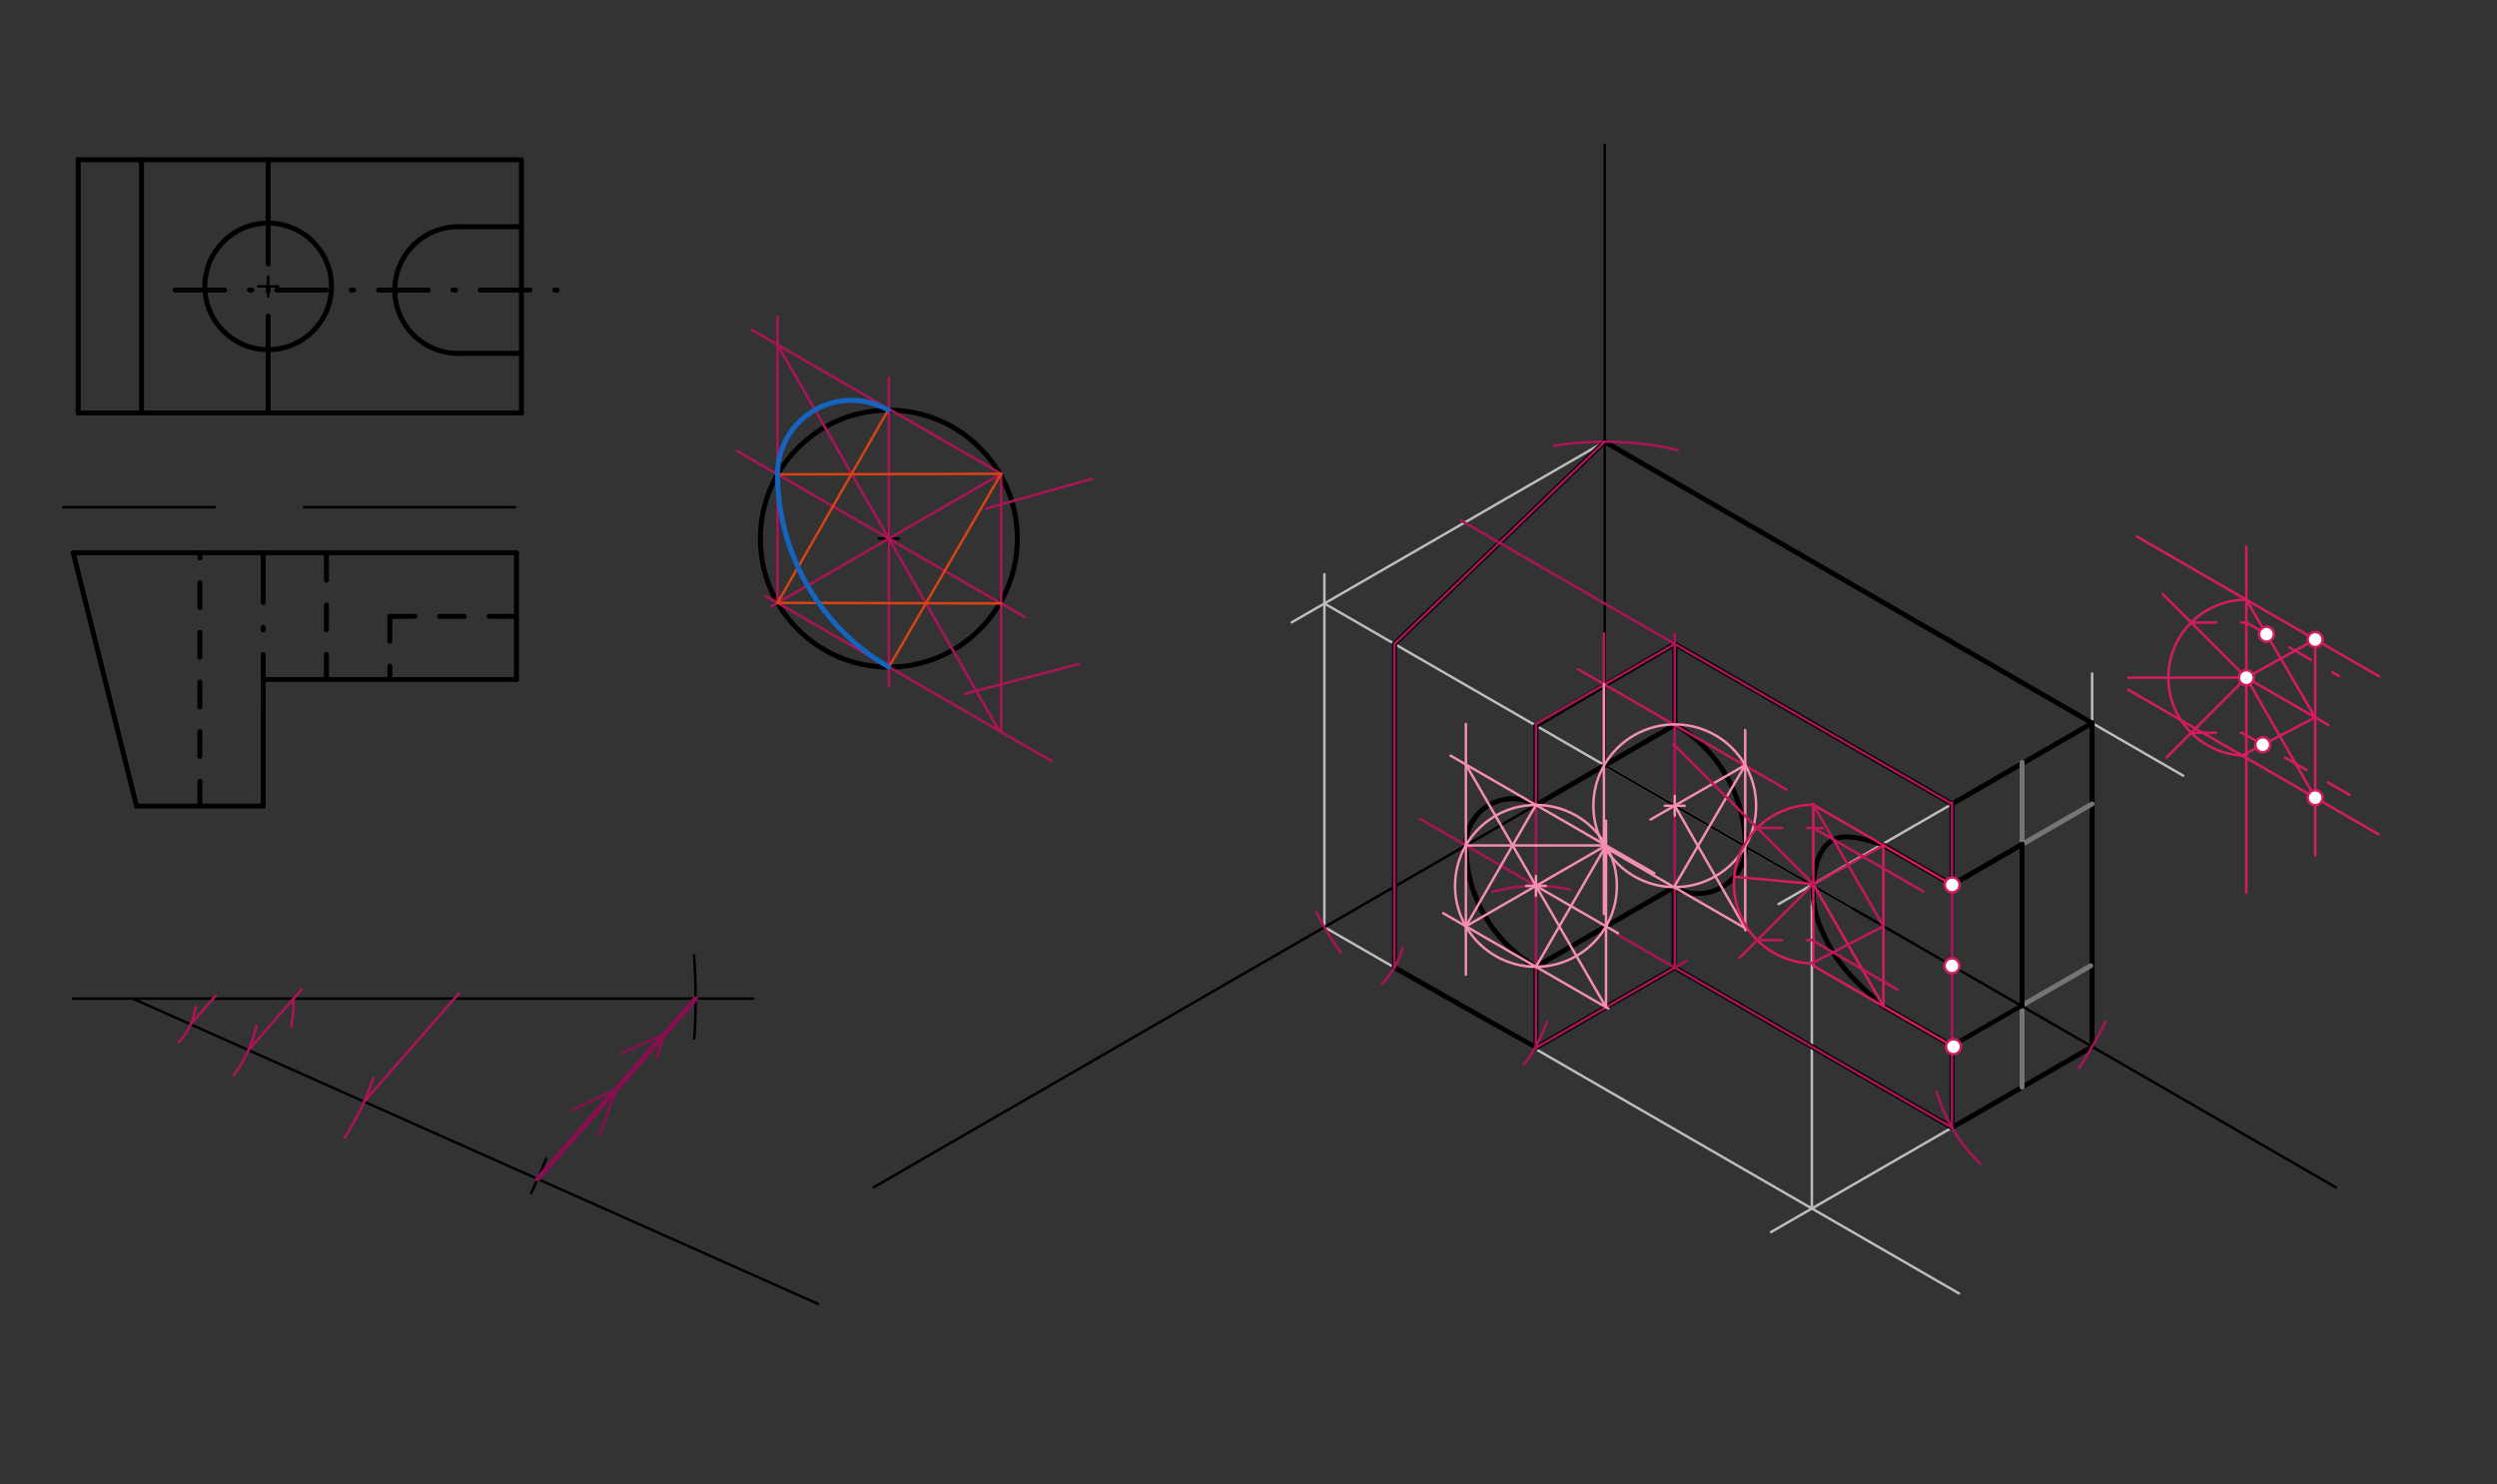 <svg xmlns="http://www.w3.org/2000/svg" class="svg--816" height="100%" preserveAspectRatio="xMidYMid meet" viewBox="0 0 1006 598" width="100%"><rect x="0" y="0" width="1006" height="598" fill="#333333" stroke="none"/><defs><marker id="marker-arrow" markerHeight="16" markerUnits="userSpaceOnUse" markerWidth="24" orient="auto-start-reverse" refX="24" refY="4" viewBox="0 0 24 8"><path d="M 0 0 L 24 4 L 0 8 z" stroke="inherit"></path></marker></defs><g class="aux-layer--949"><g class="element--733"><line stroke="#BDBDBD" stroke-dasharray="none" stroke-linecap="round" stroke-width="1" x1="533.576" x2="789.234" y1="373.572" y2="521.176"></line></g><g class="element--733"><line stroke="#BDBDBD" stroke-dasharray="none" stroke-linecap="round" stroke-width="1" x1="842.89" x2="713.508" y1="421.761" y2="496.46"></line></g><g class="element--733"><line stroke="#BDBDBD" stroke-dasharray="none" stroke-linecap="round" stroke-width="1" x1="646.5" x2="879.56" y1="177.981" y2="312.539"></line></g><g class="element--733"><line stroke="#BDBDBD" stroke-dasharray="none" stroke-linecap="round" stroke-width="1" x1="842.89" x2="842.89" y1="421.761" y2="271.375"></line></g><g class="element--733"><line stroke="#BDBDBD" stroke-dasharray="none" stroke-linecap="round" stroke-width="1" x1="533.576" x2="533.576" y1="373.572" y2="231.375"></line></g><g class="element--733"><line stroke="#BDBDBD" stroke-dasharray="none" stroke-linecap="round" stroke-width="1" x1="646.5" x2="520.421" y1="177.981" y2="250.773"></line></g><g class="element--733"><line stroke="#BDBDBD" stroke-dasharray="none" stroke-linecap="round" stroke-width="1" x1="533.576" x2="745.78" y1="243.178" y2="365.694"></line></g><g class="element--733"><line stroke="#BDBDBD" stroke-dasharray="none" stroke-linecap="round" stroke-width="1" x1="842.89" x2="716.569" y1="291.367" y2="364.299"></line></g><g class="element--733"><line stroke="#BDBDBD" stroke-dasharray="none" stroke-linecap="round" stroke-width="1" x1="729.966" x2="729.966" y1="486.958" y2="356.564"></line></g><g class="element--733"><line stroke="#000000" stroke-dasharray="none" stroke-linecap="round" stroke-width="2" x1="646.5" x2="561.807" y1="177.981" y2="259.477"></line></g><g class="element--733"><line stroke="#000000" stroke-dasharray="none" stroke-linecap="round" stroke-width="2" x1="561.807" x2="561.807" y1="259.477" y2="389.871"></line></g><g class="element--733"><line stroke="#000000" stroke-dasharray="none" stroke-linecap="round" stroke-width="2" x1="561.807" x2="618.813" y1="389.871" y2="422.155"></line></g><g class="element--733"><line stroke="#000000" stroke-dasharray="none" stroke-linecap="round" stroke-width="2" x1="618.813" x2="674.731" y1="422.155" y2="389.871"></line></g><g class="element--733"><line stroke="#000000" stroke-dasharray="none" stroke-linecap="round" stroke-width="2" x1="674.731" x2="786.428" y1="389.871" y2="454.359"></line></g><g class="element--733"><line stroke="#000000" stroke-dasharray="none" stroke-linecap="round" stroke-width="2" x1="618.813" x2="674.731" y1="292.39" y2="259.477"></line></g><g class="element--733"><line stroke="#000000" stroke-dasharray="none" stroke-linecap="round" stroke-width="2" x1="674.731" x2="786.428" y1="259.477" y2="323.966"></line></g><g class="element--733"><g class="center--a87"><line x1="354.102" y1="217.031" x2="362.102" y2="217.031" stroke="#000000" stroke-width="1" stroke-linecap="round"></line><line x1="358.102" y1="213.031" x2="358.102" y2="221.031" stroke="#000000" stroke-width="1" stroke-linecap="round"></line><circle class="hit--87b" cx="358.102" cy="217.031" r="4" stroke="none" fill="transparent"></circle></g><circle cx="358.102" cy="217.031" fill="none" r="51.771" stroke="#000000" stroke-dasharray="none" stroke-width="2"></circle></g><g class="element--733"><path d="M 590.582 340.659 A 18.821 18.821 0 0 1 618.813 324.36" fill="none" stroke="#000000" stroke-dasharray="none" stroke-linecap="round" stroke-width="2"></path></g><g class="element--733"><path d="M 618.813 389.557 A 56.462 56.462 0 0 1 590.582 340.659" fill="none" stroke="#000000" stroke-dasharray="none" stroke-linecap="round" stroke-width="2"></path></g><g class="element--733"><line stroke="#000000" stroke-dasharray="none" stroke-linecap="round" stroke-width="2" x1="618.813" x2="618.813" y1="292.39" y2="324.36"></line></g><g class="element--733"><line stroke="#000000" stroke-dasharray="none" stroke-linecap="round" stroke-width="2" x1="618.813" x2="618.813" y1="389.557" y2="422.155"></line></g><g class="element--733"><line stroke="#000000" stroke-dasharray="none" stroke-linecap="round" stroke-width="2" x1="618.813" x2="674.659" y1="324.36" y2="292.118"></line></g><g class="element--733"><line stroke="#000000" stroke-dasharray="none" stroke-linecap="round" stroke-width="2" x1="618.813" x2="674.424" y1="389.557" y2="357.45"></line></g><g class="element--733"><path d="M 674.424 357.45 A 19.169 19.169 0 0 0 703.254 341.064" fill="none" stroke="#000000" stroke-dasharray="none" stroke-linecap="round" stroke-width="2"></path></g><g class="element--733"><path d="M 703.117 343.187 A 56.961 56.961 0 0 0 674.412 291.672" fill="none" stroke="#000000" stroke-dasharray="none" stroke-linecap="round" stroke-width="2"></path></g><g class="element--733"><line stroke="#000000" stroke-dasharray="none" stroke-linecap="round" stroke-width="2" x1="674.424" x2="674.424" y1="357.45" y2="389.871"></line></g><g class="element--733"><line stroke="#000000" stroke-dasharray="none" stroke-linecap="round" stroke-width="2" x1="674.804" x2="674.804" y1="291.897" y2="259.477"></line></g><g class="element--733"><path d="M 758.788 340.565 C 758.788 340.565, 744.639 334.894, 738.653 338.3 C 732.842 341.605, 731.073 349.037, 730.557 356.223 C 729.805 366.689, 733.158 374.34, 738.495 383.744 C 744.033 393.502, 758.788 405.456, 758.788 405.456 C 758.788 405.456, 744.033 393.502, 738.495 383.744 C 733.158 374.34, 729.805 366.689, 730.557 356.223 C 731.073 349.037, 732.842 341.605, 738.653 338.3 C 744.639 334.894, 758.788 340.565, 758.788 340.565" fill="none" stroke="#000000" stroke-linecap="round" stroke-width="2"></path></g><g class="element--733"><line stroke="#000000" stroke-dasharray="none" stroke-linecap="round" stroke-width="2" x1="758.788" x2="786.428" y1="405.456" y2="421.414"></line></g><g class="element--733"><line stroke="#000000" stroke-dasharray="none" stroke-linecap="round" stroke-width="2" x1="758.788" x2="786.428" y1="340.565" y2="356.523"></line></g><g class="element--733"><line stroke="#000000" stroke-dasharray="none" stroke-linecap="round" stroke-width="2" x1="786.428" x2="786.428" y1="323.966" y2="356.523"></line></g><g class="element--733"><line stroke="#000000" stroke-dasharray="none" stroke-linecap="round" stroke-width="2" x1="786.428" x2="786.428" y1="421.414" y2="454.359"></line></g><g class="element--733"><line stroke="#000000" stroke-dasharray="none" stroke-linecap="round" stroke-width="2" x1="786.428" x2="842.89" y1="454.359" y2="421.761"></line></g><g class="element--733"><line stroke="#000000" stroke-dasharray="none" stroke-linecap="round" stroke-width="2" x1="842.89" x2="842.89" y1="421.761" y2="291.367"></line></g><g class="element--733"><line stroke="#000000" stroke-dasharray="none" stroke-linecap="round" stroke-width="2" x1="842.89" x2="786.428" y1="291.367" y2="323.966"></line></g><g class="element--733"><line stroke="#757575" stroke-dasharray="none" stroke-linecap="round" stroke-width="2" x1="814.659" x2="814.659" y1="438.06" y2="307.2"></line></g><g class="element--733"><line stroke="#757575" stroke-dasharray="none" stroke-linecap="round" stroke-width="2" x1="786.428" x2="842.861" y1="356.523" y2="323.941"></line></g><g class="element--733"><line stroke="#757575" stroke-dasharray="none" stroke-linecap="round" stroke-width="2" x1="786.428" x2="842.32" y1="421.414" y2="389.145"></line></g><g class="element--733"><line stroke="#000000" stroke-dasharray="none" stroke-linecap="round" stroke-width="2" x1="786.428" x2="814.659" y1="356.523" y2="340.224"></line></g><g class="element--733"><line stroke="#000000" stroke-dasharray="none" stroke-linecap="round" stroke-width="2" x1="786.428" x2="814.659" y1="356.523" y2="340.224"></line></g><g class="element--733"><line stroke="#000000" stroke-dasharray="none" stroke-linecap="round" stroke-width="2" x1="814.659" x2="814.659" y1="340.224" y2="405.115"></line></g><g class="element--733"><line stroke="#000000" stroke-dasharray="none" stroke-linecap="round" stroke-width="2" x1="814.659" x2="786.428" y1="405.115" y2="421.414"></line></g><g class="element--733"><line stroke="#000000" stroke-dasharray="none" stroke-linecap="round" stroke-width="2" x1="646.5" x2="842.89" y1="177.981" y2="291.367"></line></g></g><g class="main-layer--75a"><g class="element--733"><line stroke="#000000" stroke-dasharray="none" stroke-linecap="round" stroke-width="2" x1="31.5" x2="208.665" y1="64.375" y2="64.375"></line></g><g class="element--733"><line stroke="#000000" stroke-dasharray="none" stroke-linecap="round" stroke-width="2" x1="31.5" x2="31.5" y1="64.375" y2="166.422"></line></g><g class="element--733"><line stroke="#000000" stroke-dasharray="none" stroke-linecap="round" stroke-width="2" x1="31.5" x2="210.083" y1="166.422" y2="166.422"></line></g><g class="element--733"><line stroke="#000000" stroke-dasharray="none" stroke-linecap="round" stroke-width="2" x1="210.083" x2="210.083" y1="166.422" y2="64.375"></line></g><g class="element--733"><line stroke="#000000" stroke-dasharray="none" stroke-linecap="round" stroke-width="2" x1="57.012" x2="57.012" y1="166.422" y2="64.375"></line></g><g class="element--733"><line stroke="#000000" stroke-dasharray="none" stroke-linecap="round" stroke-width="2" x1="29.5" x2="208.083" y1="222.769" y2="222.769"></line></g><g class="element--733"><line stroke="#000000" stroke-dasharray="none" stroke-linecap="round" stroke-width="2" x1="208.083" x2="208.083" y1="222.769" y2="273.792"></line></g><g class="element--733"><line stroke="#000000" stroke-dasharray="none" stroke-linecap="round" stroke-width="2" x1="208.083" x2="106.035" y1="273.792" y2="273.792"></line></g><g class="element--733"><line stroke="#000000" stroke-dasharray="none" stroke-linecap="round" stroke-width="2" x1="106.035" x2="106.035" y1="273.792" y2="324.816"></line></g><g class="element--733"><line stroke="#000000" stroke-dasharray="none" stroke-linecap="round" stroke-width="2" x1="106.035" x2="55.012" y1="324.816" y2="324.816"></line></g><g class="element--733"><line stroke="#000000" stroke-dasharray="none" stroke-linecap="round" stroke-width="2" x1="29.5" x2="55.012" y1="222.769" y2="324.816"></line></g><g class="element--733"><line stroke="#000000" stroke-dasharray="10" stroke-linecap="round" stroke-width="2" x1="80.524" x2="80.524" y1="324.816" y2="222.769"></line></g><g class="element--733"><g class="center--a87"><line x1="104.035" y1="115.399" x2="112.035" y2="115.399" stroke="#000000" stroke-width="1" stroke-linecap="round"></line><line x1="108.035" y1="111.399" x2="108.035" y2="119.399" stroke="#000000" stroke-width="1" stroke-linecap="round"></line><circle class="hit--87b" cx="108.035" cy="115.399" r="4" stroke="none" fill="transparent"></circle></g><circle cx="108.035" cy="115.399" fill="none" r="25.512" stroke="#000000" stroke-dasharray="none" stroke-width="2"></circle></g><g class="element--733"><line stroke="#000000" stroke-dasharray="20, 10, 1, 10" stroke-linecap="round" stroke-width="2" x1="108.035" x2="108.035" y1="86.375" y2="147.375"></line></g><g class="element--733"><line stroke="#000000" stroke-dasharray="none" stroke-linecap="round" stroke-width="2" x1="108.035" x2="108.035" y1="89.887" y2="64.375"></line></g><g class="element--733"><line stroke="#000000" stroke-dasharray="none" stroke-linecap="round" stroke-width="2" x1="108.035" x2="108.035" y1="140.91" y2="166.422"></line></g><g class="element--733"><line stroke="#000000" stroke-dasharray="20, 10, 1, 10" stroke-linecap="round" stroke-width="2" x1="70.5" x2="226.5" y1="116.875" y2="116.875"></line></g><g class="element--733"><path d="M 184.571 91.363 A 25.512 25.512 0 0 0 184.571 142.387" fill="none" stroke="#000000" stroke-dasharray="none" stroke-linecap="round" stroke-width="2"></path></g><g class="element--733"><line stroke="#000000" stroke-dasharray="none" stroke-linecap="round" stroke-width="2" x1="184.571" x2="210.083" y1="91.363" y2="91.363"></line></g><g class="element--733"><line stroke="#000000" stroke-dasharray="none" stroke-linecap="round" stroke-width="2" x1="184.571" x2="210.083" y1="142.387" y2="142.387"></line></g><g class="element--733"><line stroke="#000000" stroke-dasharray="10" stroke-linecap="round" stroke-width="2" x1="157.059" x2="157.059" y1="248.363" y2="273.792"></line></g><g class="element--733"><line stroke="#000000" stroke-dasharray="10" stroke-linecap="round" stroke-width="2" x1="157.059" x2="208.083" y1="248.363" y2="248.363"></line></g><g class="element--733"><line stroke="#000000" stroke-dasharray="20, 10, 1, 10" stroke-linecap="round" stroke-width="2" x1="106.035" x2="106.035" y1="222.769" y2="288.375"></line></g><g class="element--733"><line stroke="#000000" stroke-dasharray="10" stroke-linecap="round" stroke-width="2" x1="131.504" x2="131.504" y1="273.792" y2="222.769"></line></g><g class="element--733"><line stroke="#000000" stroke-dasharray="none" stroke-linecap="round" stroke-width="1" x1="122.5" x2="207.5" y1="204.375" y2="204.375"></line></g><g class="element--733"><line stroke="#000000" stroke-dasharray="none" stroke-linecap="round" stroke-width="1" x1="86.5" x2="25.5" y1="204.375" y2="204.375"></line></g><g class="element--733"><line stroke="#000000" stroke-dasharray="none" stroke-linecap="round" stroke-width="1" x1="29.5" x2="303.5" y1="402.375" y2="402.375"></line></g><g class="element--733"><line stroke="#000000" stroke-dasharray="none" stroke-linecap="round" stroke-width="1" x1="53.5" x2="329.5" y1="402.375" y2="525.375"></line></g><g class="element--733"><path d="M 279.598 384.908 A 226.772 226.772 0 0 1 279.695 418.532" fill="none" stroke="#000000" stroke-dasharray="none" stroke-linecap="round" stroke-width="1"></path></g><g class="element--733"><path d="M 219.991 466.97 A 178.583 178.583 0 0 1 213.969 480.743" fill="none" stroke="#000000" stroke-dasharray="none" stroke-linecap="round" stroke-width="1"></path></g><g class="element--733"><line stroke="#880E4F" stroke-dasharray="none" stroke-linecap="round" stroke-width="2" x1="216.618" x2="280.272" y1="475.069" y2="402.375"></line></g><g class="element--733"><line stroke="#880E4F" stroke-dasharray="none" stroke-linecap="round" stroke-width="1" x1="267.729" x2="264.5" y1="416.699" y2="426.375"></line></g><g class="element--733"><line stroke="#880E4F" stroke-dasharray="none" stroke-linecap="round" stroke-width="1" x1="267.729" x2="265.1" y1="416.699" y2="424.578"></line></g><g class="element--733"><line stroke="#880E4F" stroke-dasharray="none" stroke-linecap="round" stroke-width="1" x1="248.445" x2="241.5" y1="438.722" y2="457.375"></line></g><g class="element--733"><line stroke="#880E4F" stroke-dasharray="none" stroke-linecap="round" stroke-width="1" x1="248.445" x2="230.5" y1="438.722" y2="447.375"></line></g><g class="element--733"><line stroke="#880E4F" stroke-dasharray="none" stroke-linecap="round" stroke-width="1" x1="267.729" x2="250.5" y1="416.699" y2="424.375"></line></g><g class="element--733"><line stroke="#000000" stroke-dasharray="none" stroke-linecap="round" stroke-width="1" x1="646.5" x2="646.5" y1="58.375" y2="308.375"></line></g><g class="element--733"><line stroke="#000000" stroke-dasharray="none" stroke-linecap="round" stroke-width="1" x1="646.5" x2="351.915" y1="308.375" y2="478.454"></line></g><g class="element--733"><line stroke="#000000" stroke-dasharray="none" stroke-linecap="round" stroke-width="1" x1="646.5" x2="941.085" y1="308.375" y2="478.454"></line></g><g class="element--733"><path d="M 848.374 411.681 A 226.772 226.772 0 0 1 837.66 430.372" fill="none" stroke="#AD1457" stroke-dasharray="none" stroke-linecap="round" stroke-width="1"></path></g><g class="element--733"><path d="M 150.394 434.392 A 102.047 102.047 0 0 1 138.859 458.3" fill="none" stroke="#AD1457" stroke-dasharray="none" stroke-linecap="round" stroke-width="1"></path></g><g class="element--733"><line stroke="#AD1457" stroke-dasharray="none" stroke-linecap="round" stroke-width="1" x1="146.71" x2="184.88" y1="443.914" y2="400.324"></line></g><g class="element--733"><path d="M 530.269 367.476 A 130.394 130.394 0 0 0 540.193 383.883" fill="none" stroke="#AD1457" stroke-dasharray="none" stroke-linecap="round" stroke-width="1"></path></g><g class="element--733"><path d="M 625.941 179.612 A 130.394 130.394 0 0 1 675.986 181.359" fill="none" stroke="#AD1457" stroke-dasharray="none" stroke-linecap="round" stroke-width="1"></path></g><g class="element--733"><path d="M 78.788 405.747 A 25.512 25.512 0 0 1 71.974 419.969" fill="none" stroke="#AD1457" stroke-dasharray="none" stroke-linecap="round" stroke-width="1"></path></g><g class="element--733"><line stroke="#AD1457" stroke-dasharray="none" stroke-linecap="round" stroke-width="1" x1="76.803" x2="86.967" y1="412.76" y2="401.152"></line></g><g class="element--733"><path d="M 565.119 381.797 A 32.598 32.598 0 0 1 556.675 396.574" fill="none" stroke="#AD1457" stroke-dasharray="none" stroke-linecap="round" stroke-width="1"></path></g><g class="element--733"><line stroke="#AD1457" stroke-dasharray="none" stroke-linecap="round" stroke-width="1" x1="561.807" x2="561.807" y1="389.871" y2="259.375"></line></g><g class="element--733"><line stroke="#AD1457" stroke-dasharray="none" stroke-linecap="round" stroke-width="1" x1="646.5" x2="561.807" y1="177.981" y2="259.477"></line></g><g class="element--733"><path d="M 103.345 413.279 A 51.024 51.024 0 0 1 94.106 433.271" fill="none" stroke="#AD1457" stroke-dasharray="none" stroke-linecap="round" stroke-width="1"></path></g><g class="element--733"><line stroke="#AD1457" stroke-dasharray="none" stroke-linecap="round" stroke-width="1" x1="100.105" x2="121.546" y1="423.145" y2="398.659"></line></g><g class="element--733"><path d="M 118.292 402.375 A 64.792 64.792 0 0 1 117.306 413.635" fill="none" stroke="#AD1457" stroke-dasharray="none" stroke-linecap="round" stroke-width="1"></path></g><g class="element--733"><path d="M 623.239 411.704 A 65.197 65.197 0 0 1 613.972 428.979" fill="none" stroke="#AD1457" stroke-dasharray="none" stroke-linecap="round" stroke-width="1"></path></g><g class="element--733"><path d="M 780.252 439.848 A 65.197 65.197 0 0 0 797.955 468.999" fill="none" stroke="#AD1457" stroke-dasharray="none" stroke-linecap="round" stroke-width="1"></path></g><g class="element--733"><line stroke="#AD1457" stroke-dasharray="none" stroke-linecap="round" stroke-width="1" x1="786.428" x2="651.611" y1="454.359" y2="376.523"></line></g><g class="element--733"><line stroke="#AD1457" stroke-dasharray="none" stroke-linecap="round" stroke-width="1" x1="618.269" x2="679.389" y1="422.469" y2="387.182"></line></g><g class="element--733"><line stroke="#AD1457" stroke-dasharray="none" stroke-linecap="round" stroke-width="1" x1="786.428" x2="786.428" y1="454.359" y2="323.318"></line></g><g class="element--733"><line stroke="#AD1457" stroke-dasharray="none" stroke-linecap="round" stroke-width="1" x1="786.428" x2="588.572" y1="323.966" y2="209.733"></line></g><g class="element--733"><line stroke="#AD1457" stroke-dasharray="none" stroke-linecap="round" stroke-width="1" x1="674.731" x2="674.731" y1="389.871" y2="255.375"></line></g><g class="element--733"><line stroke="#AD1457" stroke-dasharray="none" stroke-linecap="round" stroke-width="1" x1="674.731" x2="618.813" y1="259.477" y2="291.761"></line></g><g class="element--733"><line stroke="#AD1457" stroke-dasharray="none" stroke-linecap="round" stroke-width="1" x1="618.813" x2="618.813" y1="291.761" y2="422.469"></line></g><g class="element--733"><path d="M 632.538 358.419 A 65.197 65.197 0 0 0 601.301 359.354" fill="none" stroke="#AD1457" stroke-dasharray="none" stroke-linecap="round" stroke-width="1"></path></g><g class="element--733"><line stroke="#AD1457" stroke-dasharray="none" stroke-linecap="round" stroke-width="1" x1="618.813" x2="571.927" y1="356.958" y2="329.888"></line></g><g class="element--733"><path d="M 625.202 388.925 A 32.598 32.598 0 0 1 613.519 389.124" fill="none" stroke="#AD1457" stroke-dasharray="none" stroke-linecap="round" stroke-width="1"></path></g><g class="element--733"><path d="M 618.813 324.36 A 32.598 32.598 0 0 1 631.12 326.772" fill="none" stroke="#AD1457" stroke-dasharray="none" stroke-linecap="round" stroke-width="1"></path></g><g class="element--733"><line stroke="#AD1457" stroke-dasharray="none" stroke-linecap="round" stroke-width="1" x1="403.333" x2="403.333" y1="190.917" y2="294.917"></line></g><g class="element--733"><line stroke="#AD1457" stroke-dasharray="none" stroke-linecap="round" stroke-width="1" x1="423.797" x2="308.507" y1="306.732" y2="240.169"></line></g><g class="element--733"><line stroke="#AD1457" stroke-dasharray="none" stroke-linecap="round" stroke-width="1" x1="403.333" x2="310.887" y1="190.917" y2="244.291"></line></g><g class="element--733"><line stroke="#AD1457" stroke-dasharray="none" stroke-linecap="round" stroke-width="1" x1="397.333" x2="440" y1="204.917" y2="192.917"></line></g><g class="element--733"><line stroke="#AD1457" stroke-dasharray="none" stroke-linecap="round" stroke-width="1" x1="313.267" x2="313.267" y1="242.917" y2="127.583"></line></g><g class="element--733"><line stroke="#AD1457" stroke-dasharray="none" stroke-linecap="round" stroke-width="1" x1="403.333" x2="302.873" y1="190.917" y2="132.916"></line></g><g class="element--733"><line stroke="#AD1457" stroke-dasharray="none" stroke-linecap="round" stroke-width="1" x1="313.267" x2="402.499" y1="138.917" y2="294.382"></line></g><g class="element--733"><line stroke="#AD1457" stroke-dasharray="none" stroke-linecap="round" stroke-width="1" x1="388.667" x2="434.667" y1="279.583" y2="267.583"></line></g><g class="element--733"><line stroke="#AD1457" stroke-dasharray="none" stroke-linecap="round" stroke-width="1" x1="358.102" x2="358.102" y1="152.25" y2="276.25"></line></g><g class="element--733"><line stroke="#AD1457" stroke-dasharray="none" stroke-linecap="round" stroke-width="1" x1="297.063" x2="412.987" y1="181.79" y2="248.719"></line></g><g class="element--733"><line stroke="#D84315" stroke-dasharray="none" stroke-linecap="round" stroke-width="1" x1="403.333" x2="358.102" y1="190.917" y2="268.802"></line></g><g class="element--733"><line stroke="#D84315" stroke-dasharray="none" stroke-linecap="round" stroke-width="1" x1="403.333" x2="313.267" y1="190.917" y2="191.145"></line></g><g class="element--733"><line stroke="#D84315" stroke-dasharray="none" stroke-linecap="round" stroke-width="1" x1="313.267" x2="403.333" y1="242.917" y2="243.145"></line></g><g class="element--733"><line stroke="#D84315" stroke-dasharray="none" stroke-linecap="round" stroke-width="1" x1="313.267" x2="358.102" y1="242.917" y2="164.802"></line></g><g class="element--733"><path d="M 313.267 191.145 A 29.759 29.759 0 0 1 357.839 165.26" fill="none" stroke="#1565C0" stroke-dasharray="none" stroke-linecap="round" stroke-width="2"></path></g><g class="element--733"><path d="M 313.267 191.145 A 90.067 90.067 0 0 0 358.102 268.802" fill="none" stroke="#1565C0" stroke-dasharray="none" stroke-linecap="round" stroke-width="2"></path></g><g class="element--733"><g class="center--a87"><line x1="614.813" y1="356.958" x2="622.813" y2="356.958" stroke="#F48FB1" stroke-width="1" stroke-linecap="round"></line><line x1="618.813" y1="352.958" x2="618.813" y2="360.958" stroke="#F48FB1" stroke-width="1" stroke-linecap="round"></line><circle class="hit--87b" cx="618.813" cy="356.958" r="4" stroke="none" fill="transparent"></circle></g><circle cx="618.813" cy="356.958" fill="none" r="32.598" stroke="#F48FB1" stroke-dasharray="none" stroke-width="1"></circle></g><g class="element--733"><line stroke="#F48FB1" stroke-dasharray="none" stroke-linecap="round" stroke-width="1" x1="584.412" x2="666.468" y1="304.498" y2="351.873"></line></g><g class="element--733"><line stroke="#F48FB1" stroke-dasharray="none" stroke-linecap="round" stroke-width="1" x1="590.582" x2="590.582" y1="291.711" y2="392.711"></line></g><g class="element--733"><line stroke="#F48FB1" stroke-dasharray="none" stroke-linecap="round" stroke-width="1" x1="618.813" x2="651.883" y1="356.958" y2="376.051"></line></g><g class="element--733"><line stroke="#F48FB1" stroke-dasharray="none" stroke-linecap="round" stroke-width="1" x1="581.469" x2="647.937" y1="367.996" y2="406.371"></line></g><g class="element--733"><line stroke="#F48FB1" stroke-dasharray="none" stroke-linecap="round" stroke-width="1" x1="647.044" x2="647.044" y1="330.711" y2="405.856"></line></g><g class="element--733"><line stroke="#F48FB1" stroke-dasharray="none" stroke-linecap="round" stroke-width="1" x1="647.044" x2="590.582" y1="340.659" y2="373.258"></line></g><g class="element--733"><line stroke="#F48FB1" stroke-dasharray="none" stroke-linecap="round" stroke-width="1" x1="590.582" x2="647.044" y1="308.061" y2="405.856"></line></g><g class="element--733"><line stroke="#F48FB1" stroke-dasharray="none" stroke-linecap="round" stroke-width="1" x1="647.044" x2="590.582" y1="340.659" y2="340.659"></line></g><g class="element--733"><line stroke="#F48FB1" stroke-dasharray="none" stroke-linecap="round" stroke-width="1" x1="647.044" x2="618.813" y1="340.659" y2="389.557"></line></g><g class="element--733"><line stroke="#F48FB1" stroke-dasharray="none" stroke-linecap="round" stroke-width="1" x1="590.582" x2="618.813" y1="373.258" y2="324.36"></line></g><g class="element--733"><line stroke="#C2185B" stroke-dasharray="none" stroke-linecap="round" stroke-width="1" x1="635.703" x2="719.736" y1="269.627" y2="318.143"></line></g><g class="element--733"><line stroke="#F48FB1" stroke-dasharray="none" stroke-linecap="round" stroke-width="1" x1="704.556" x2="666.042" y1="374.847" y2="352.611"></line></g><g class="element--733"><g class="center--a87"><line x1="670.731" y1="324.674" x2="678.731" y2="324.674" stroke="#F48FB1" stroke-width="1" stroke-linecap="round"></line><line x1="674.731" y1="320.674" x2="674.731" y2="328.674" stroke="#F48FB1" stroke-width="1" stroke-linecap="round"></line><circle class="hit--87b" cx="674.731" cy="324.674" r="4" stroke="none" fill="transparent"></circle></g><circle cx="674.731" cy="324.674" fill="none" r="32.777" stroke="#F48FB1" stroke-dasharray="none" stroke-width="1"></circle></g><g class="element--733"><line stroke="#F48FB1" stroke-dasharray="none" stroke-linecap="round" stroke-width="1" x1="703.117" x2="703.117" y1="294.211" y2="374.847"></line></g><g class="element--733"><line stroke="#F48FB1" stroke-dasharray="none" stroke-linecap="round" stroke-width="1" x1="703.117" x2="665" y1="308.286" y2="330.211"></line></g><g class="element--733"><line stroke="#F48FB1" stroke-dasharray="none" stroke-linecap="round" stroke-width="1" x1="703.117" x2="674.731" y1="374.016" y2="324.614"></line></g><g class="element--733"><line stroke="#C2185B" stroke-dasharray="none" stroke-linecap="round" stroke-width="1" x1="646.193" x2="646.193" y1="308.552" y2="255.211"></line></g><g class="element--733"><line stroke="#F48FB1" stroke-dasharray="none" stroke-linecap="round" stroke-width="1" x1="646.193" x2="646.193" y1="275.683" y2="368.283"></line></g><g class="element--733"><line stroke="#F48FB1" stroke-dasharray="none" stroke-linecap="round" stroke-width="1" x1="666.042" x2="646.039" y1="352.611" y2="341.062"></line></g><g class="element--733"><line stroke="#F48FB1" stroke-dasharray="none" stroke-linecap="round" stroke-width="1" x1="703.117" x2="674.424" y1="308.286" y2="357.45"></line></g><g class="element--733"><line stroke="#D81B60" stroke-dasharray="none" stroke-linecap="round" stroke-width="1" x1="786.668" x2="730.206" y1="356.661" y2="324.063"></line></g><g class="element--733"><line stroke="#D81B60" stroke-dasharray="none" stroke-linecap="round" stroke-width="1" x1="787.019" x2="730.557" y1="421.755" y2="389.157"></line></g><g class="element--733"><line stroke="#D81B60" stroke-dasharray="none" stroke-linecap="round" stroke-width="1" x1="758.788" x2="758.788" y1="405.456" y2="340.244"></line></g><g class="element--733"><line stroke="#D81B60" stroke-dasharray="none" stroke-linecap="round" stroke-width="1" x1="730.557" x2="730.557" y1="389.157" y2="324.063"></line></g><g class="element--733"><line stroke="#D81B60" stroke-dasharray="none" stroke-linecap="round" stroke-width="1" x1="758.788" x2="730.557" y1="340.565" y2="356.223"></line></g><g class="element--733"><line stroke="#D81B60" stroke-dasharray="none" stroke-linecap="round" stroke-width="1" x1="730.557" x2="758.788" y1="356.223" y2="405.456"></line></g><g class="element--733"><path d="M 730.557 324.266 A 31.957 31.957 0 0 0 730.557 388.18" fill="none" stroke="#D81B60" stroke-dasharray="none" stroke-linecap="round" stroke-width="1"></path></g><g class="element--733"><line stroke="#D81B60" stroke-dasharray="none" stroke-linecap="round" stroke-width="1" x1="730.557" x2="698.738" y1="356.223" y2="353.254"></line></g><g class="element--733"><line stroke="#D81B60" stroke-dasharray="none" stroke-linecap="round" stroke-width="1" x1="861" x2="958.463" y1="216.25" y2="272.52"></line></g><g class="element--733"><line stroke="#D81B60" stroke-dasharray="none" stroke-linecap="round" stroke-width="1" x1="905" x2="905" y1="220.25" y2="359.75"></line></g><g class="element--733"><line stroke="#D81B60" stroke-dasharray="none" stroke-linecap="round" stroke-width="1" x1="932.851" x2="905.014" y1="257.623" y2="273.062"></line></g><g class="element--733"><line stroke="#D81B60" stroke-dasharray="none" stroke-linecap="round" stroke-width="1" x1="932.754" x2="932.754" y1="257.677" y2="344.75"></line></g><g class="element--733"><line stroke="#D81B60" stroke-dasharray="none" stroke-linecap="round" stroke-width="1" x1="905.014" x2="933.084" y1="273.062" y2="322.016"></line></g><g class="element--733"><line stroke="#D81B60" stroke-dasharray="none" stroke-linecap="round" stroke-width="1" x1="958.26" x2="857.426" y1="336.166" y2="277.949"></line></g><g class="element--733"><path d="M 905 241.653 A 31.409 31.409 0 0 0 905 304.471" fill="none" stroke="#D81B60" stroke-dasharray="none" stroke-linecap="round" stroke-width="1"></path></g><g class="element--733"><line stroke="#D81B60" stroke-dasharray="none" stroke-linecap="round" stroke-width="1" x1="905.014" x2="857.426" y1="273.062" y2="273.062"></line></g><g class="element--733"><line stroke="#D81B60" stroke-dasharray="none" stroke-linecap="round" stroke-width="1" x1="905.014" x2="872.913" y1="273.062" y2="305.163"></line></g><g class="element--733"><line stroke="#D81B60" stroke-dasharray="none" stroke-linecap="round" stroke-width="1" x1="905.014" x2="871.351" y1="273.062" y2="239.399"></line></g><g class="element--733"><line stroke="#D81B60" stroke-dasharray="none" stroke-linecap="round" stroke-width="1" x1="905" x2="938.011" y1="273.049" y2="292.108"></line></g><g class="element--733"><line stroke="#D81B60" stroke-dasharray="10" stroke-linecap="round" stroke-width="1" x1="882.804" x2="905" y1="250.853" y2="250.853"></line></g><g class="element--733"><line stroke="#D81B60" stroke-dasharray="10" stroke-linecap="round" stroke-width="1" x1="882.804" x2="903.281" y1="295.272" y2="295.272"></line></g><g class="element--733"><line stroke="#D81B60" stroke-dasharray="10" stroke-linecap="round" stroke-width="1" x1="905" x2="942.348" y1="250.853" y2="272.416"></line></g><g class="element--733"><line stroke="#D81B60" stroke-dasharray="10" stroke-linecap="round" stroke-width="1" x1="903.281" x2="947.087" y1="295.272" y2="320.563"></line></g><g class="element--733"><line stroke="#D81B60" stroke-dasharray="none" stroke-linecap="round" stroke-width="1" x1="905" x2="932.754" y1="241.653" y2="289.072"></line></g><g class="element--733"><line stroke="#D81B60" stroke-dasharray="none" stroke-linecap="round" stroke-width="1" x1="932.754" x2="903.281" y1="289.072" y2="304.424"></line></g><g class="element--733"><line stroke="#C2185B" stroke-dasharray="none" stroke-linecap="round" stroke-width="1" x1="730.557" x2="700.765" y1="356.223" y2="386.015"></line></g><g class="element--733"><line stroke="#C2185B" stroke-dasharray="none" stroke-linecap="round" stroke-width="1" x1="730.557" x2="674.202" y1="356.223" y2="299.868"></line></g><g class="element--733"><line stroke="#C2185B" stroke-dasharray="10" stroke-linecap="round" stroke-width="1" x1="707.96" x2="734.5" y1="333.626" y2="333.626"></line></g><g class="element--733"><line stroke="#C2185B" stroke-dasharray="10" stroke-linecap="round" stroke-width="1" x1="707.96" x2="729.966" y1="378.82" y2="378.82"></line></g><g class="element--733"><line stroke="#C2185B" stroke-dasharray="none" stroke-linecap="round" stroke-width="1" x1="730.557" x2="758.788" y1="324.266" y2="373.204"></line></g><g class="element--733"><line stroke="#C2185B" stroke-dasharray="none" stroke-linecap="round" stroke-width="1" x1="729.966" x2="758.788" y1="388.174" y2="373.204"></line></g><g class="element--733"><line stroke="#C2185B" stroke-dasharray="none" stroke-linecap="round" stroke-width="1" x1="730.557" x2="774.942" y1="333.626" y2="359.252"></line></g><g class="element--733"><line stroke="#C2185B" stroke-dasharray="none" stroke-linecap="round" stroke-width="1" x1="729.966" x2="764.481" y1="378.82" y2="398.747"></line></g><g class="element--733"><circle cx="786.428" cy="389.162" r="3" stroke="#D81B60" stroke-width="1" fill="#ffffff"></circle>}</g><g class="element--733"><circle cx="787.019" cy="421.755" r="3" stroke="#D81B60" stroke-width="1" fill="#ffffff"></circle>}</g><g class="element--733"><circle cx="786.499" cy="356.564" r="3" stroke="#D81B60" stroke-width="1" fill="#ffffff"></circle>}</g><g class="element--733"><circle cx="905.019" cy="273.06" r="3" stroke="#D81B60" stroke-width="1" fill="#ffffff"></circle>}</g><g class="element--733"><circle cx="932.754" cy="257.677" r="3" stroke="#D81B60" stroke-width="1" fill="#ffffff"></circle>}</g><g class="element--733"><circle cx="913.132" cy="255.548" r="3" stroke="#D81B60" stroke-width="1" fill="#ffffff"></circle>}</g><g class="element--733"><circle cx="911.614" cy="300.083" r="3" stroke="#D81B60" stroke-width="1" fill="#ffffff"></circle>}</g><g class="element--733"><circle cx="932.754" cy="321.44" r="3" stroke="#D81B60" stroke-width="1" fill="#ffffff"></circle>}</g></g><g class="snaps-layer--ac6"></g><g class="temp-layer--52d"></g></svg>